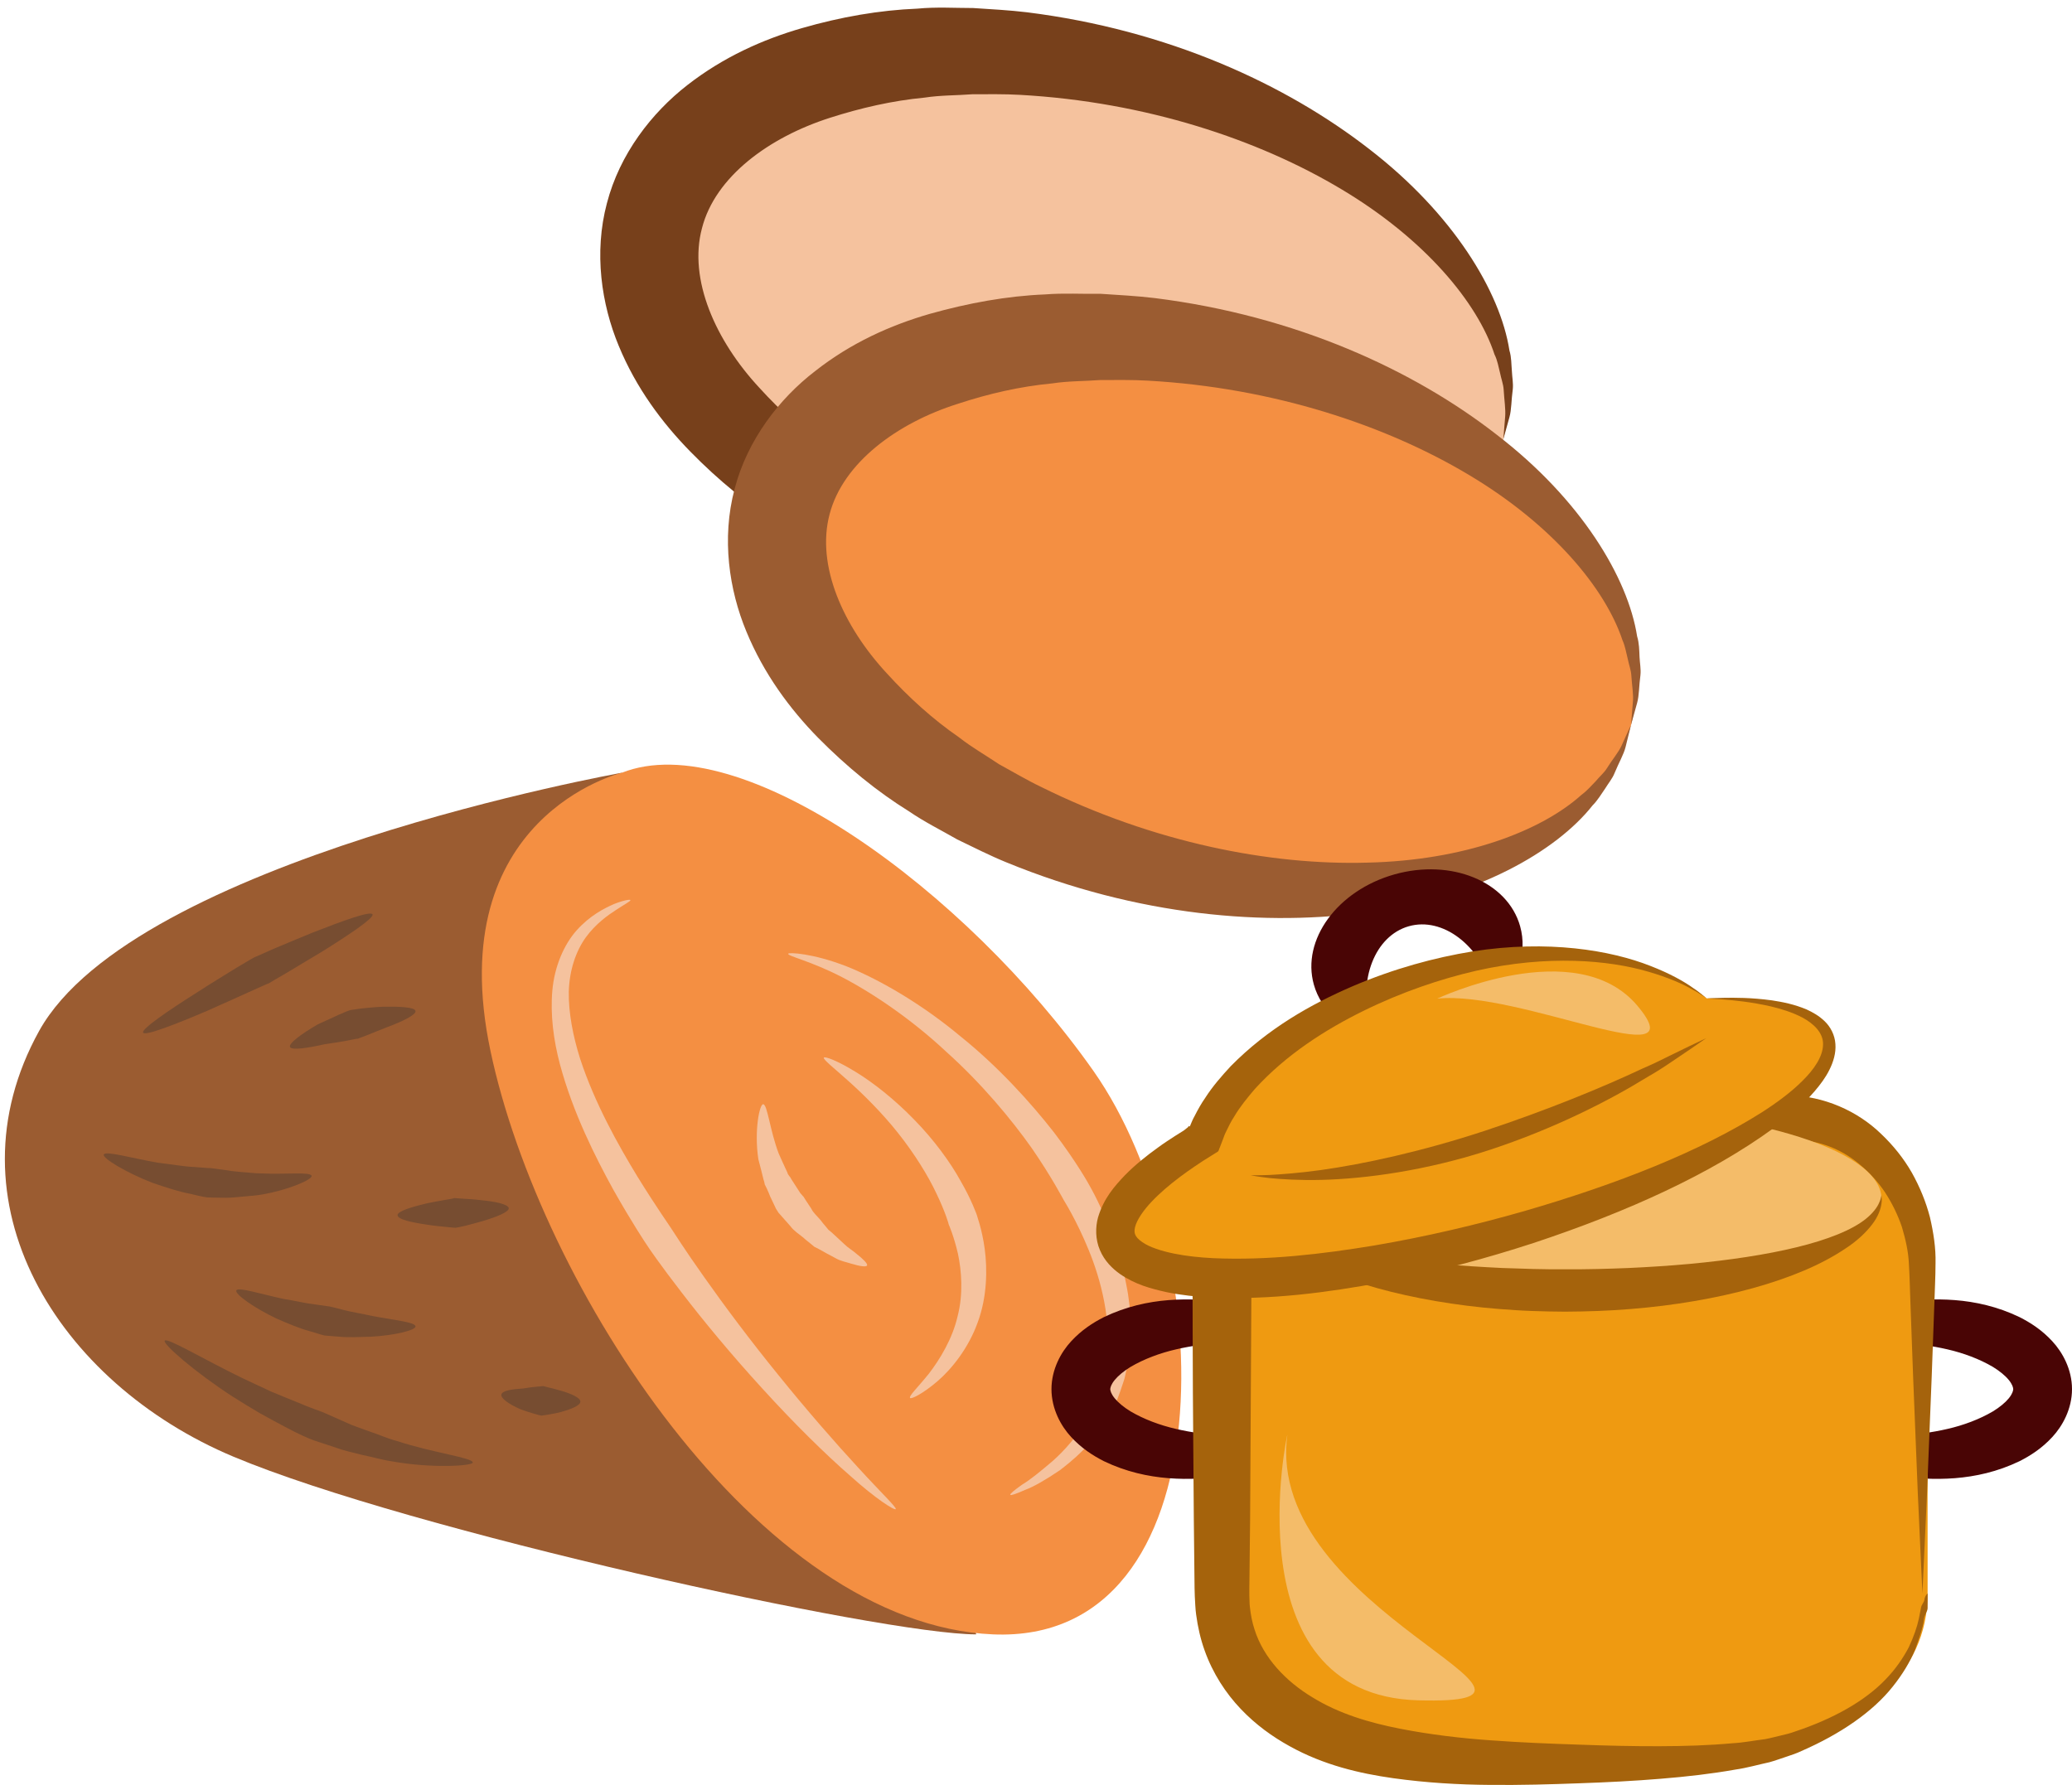 <?xml version="1.0" encoding="UTF-8" standalone="no"?>
<!-- Created with Inkscape (http://www.inkscape.org/) -->

<svg
   xmlns:dc="http://purl.org/dc/elements/1.1/"
   xmlns:cc="http://creativecommons.org/ns#"
   xmlns:rdf="http://www.w3.org/1999/02/22-rdf-syntax-ns#"
   xmlns:svg="http://www.w3.org/2000/svg"
   xmlns="http://www.w3.org/2000/svg"
   xmlns:sodipodi="http://sodipodi.sourceforge.net/DTD/sodipodi-0.dtd"
   xmlns:inkscape="http://www.inkscape.org/namespaces/inkscape"
   width="1731.684mm"
   height="1491.984mm"
   viewBox="0 0 1731.684 1491.984"
   version="1.1"
   id="svg8"
   inkscape:version="0.92.4 (5da689c313, 2019-01-14)"
   sodipodi:docname="Batáty neloupané vařené.svg">
  <defs
     id="defs2">
    <style
       type="text/css"
       id="style2">
   <![CDATA[
    .str0 {stroke:white;stroke-width:70.56}
    .fil1 {fill:#491305;fill-rule:nonzero}
    .fil3 {fill:#661F06;fill-rule:nonzero}
    .fil4 {fill:#E8D99A;fill-rule:nonzero}
    .fil2 {fill:#F2DD83;fill-rule:nonzero}
    .fil0 {fill:white;fill-rule:nonzero}
   ]]>
  </style>
    <style
       type="text/css"
       id="style2-6">
   <![CDATA[
    .fil1 {fill:#12752E;fill-rule:nonzero}
    .fil2 {fill:#178C3D;fill-rule:nonzero}
    .fil3 {fill:#7A1155;fill-rule:nonzero}
    .fil0 {fill:#8E165E;fill-rule:nonzero}
    .fil5 {fill:#EAD0B7;fill-rule:nonzero}
    .fil4 {fill:#F7DFC3;fill-rule:nonzero}
   ]]>
  </style>
    <style
       type="text/css"
       id="style2-7">
   <![CDATA[
    .fil2 {fill:#12752E;fill-rule:nonzero}
    .fil3 {fill:#178C3D;fill-rule:nonzero}
    .fil4 {fill:#7A1155;fill-rule:nonzero}
    .fil1 {fill:#8E165E;fill-rule:nonzero}
    .fil0 {fill:#C69A6D;fill-rule:nonzero}
   ]]>
  </style>
    <style
       type="text/css"
       id="style2-3">
   <![CDATA[
    .fil2 {fill:#12752E;fill-rule:nonzero}
    .fil3 {fill:#178C3D;fill-rule:nonzero}
    .fil4 {fill:#7A1155;fill-rule:nonzero}
    .fil1 {fill:#8E165E;fill-rule:nonzero}
    .fil0 {fill:#F9E3B2;fill-rule:nonzero}
   ]]>
  </style>
    <style
       type="text/css"
       id="style2-33">
   <![CDATA[
    .fil4 {fill:#12752E;fill-rule:nonzero}
    .fil5 {fill:#178C3D;fill-rule:nonzero}
    .fil6 {fill:#7A1155;fill-rule:nonzero}
    .fil3 {fill:#8E165E;fill-rule:nonzero}
    .fil0 {fill:#F2D079;fill-rule:nonzero}
    .fil1 {fill:#F4DC98;fill-rule:nonzero}
    .fil2 {fill:#FFEEC0;fill-rule:nonzero}
   ]]>
  </style>
    <style
       type="text/css"
       id="style2-4">
   <![CDATA[
    .fil4 {fill:#12752E;fill-rule:nonzero}
    .fil5 {fill:#178C3D;fill-rule:nonzero}
    .fil6 {fill:#7A1155;fill-rule:nonzero}
    .fil3 {fill:#8E165E;fill-rule:nonzero}
    .fil1 {fill:#E0B363;fill-rule:nonzero}
    .fil0 {fill:#F2CA79;fill-rule:nonzero}
    .fil2 {fill:#FFE0A9;fill-rule:nonzero}
   ]]>
  </style>
    <style
       type="text/css"
       id="style2-0">
   <![CDATA[
    .fil3 {fill:#12752E;fill-rule:nonzero}
    .fil4 {fill:#178C3D;fill-rule:nonzero}
    .fil5 {fill:#7A1155;fill-rule:nonzero}
    .fil2 {fill:#8E165E;fill-rule:nonzero}
    .fil0 {fill:#F2CA79;fill-rule:nonzero}
    .fil1 {fill:#FFE0A9;fill-rule:nonzero}
   ]]>
  </style>
    <style
       type="text/css"
       id="style2-5">
   <![CDATA[
    .fil1 {fill:#12752E;fill-rule:nonzero}
    .fil2 {fill:#178C3D;fill-rule:nonzero}
    .fil3 {fill:#7A1155;fill-rule:nonzero}
    .fil0 {fill:#8E165E;fill-rule:nonzero}
    .fil9 {fill:#D6B469;fill-rule:nonzero}
    .fil5 {fill:#DBB975;fill-rule:nonzero}
    .fil10 {fill:#E8CD97;fill-rule:nonzero}
    .fil4 {fill:#EFD38E;fill-rule:nonzero}
    .fil7 {fill:#F2D6A2;fill-rule:nonzero}
    .fil6 {fill:#F4DEAE;fill-rule:nonzero}
    .fil8 {fill:#FCEED4;fill-rule:nonzero}
    .fil11 {fill:#FFF2DC;fill-rule:nonzero}
   ]]>
  </style>
    <style
       type="text/css"
       id="style2-75">
   <![CDATA[
    .fil1 {fill:#77401B;fill-rule:nonzero}
    .fil4 {fill:#774D31;fill-rule:nonzero}
    .fil3 {fill:#9B5C31;fill-rule:nonzero}
    .fil2 {fill:#F48F42;fill-rule:nonzero}
    .fil0 {fill:#F5C29E;fill-rule:nonzero}
   ]]>
  </style>
  </defs>
  <sodipodi:namedview
     id="base"
     pagecolor="#ffffff"
     bordercolor="#666666"
     borderopacity="1.0"
     inkscape:pageopacity="0.0"
     inkscape:pageshadow="2"
     inkscape:zoom="0.061871843"
     inkscape:cx="3268.4958"
     inkscape:cy="2888.5641"
     inkscape:document-units="mm"
     inkscape:current-layer="Vrstva_x0020_1"
     showgrid="false"
     inkscape:window-width="1920"
     inkscape:window-height="1001"
     inkscape:window-x="-9"
     inkscape:window-y="-9"
     inkscape:window-maximized="1" />
  <g
     inkscape:label="Vrstva 1"
     inkscape:groupmode="layer"
     id="layer1"
     transform="translate(892.76,578.884)">
 
 <g
   transform="matrix(0.265,0,0,0.265,-3023.942,-3939.905)"
   id="Vrstva_x0020_1">

  
  
  
  
  
 
 
 

 
 

 
 

 
 

 
 
 

 
 

 
 

 
 <g
   transform="matrix(0.961,0,0,0.961,608.512,1381.112)"
   id="Vrstva_x0020_1-5">

  <path
   d="m 12669,13202 c -121,458 -842,666 -1611,463 -770,-202 -1296,-738 -1175,-1196 120,-458 842,-666 1611,-463 770,202 1296,738 1175,1196 z"
   style="fill:#f5c29e;fill-rule:nonzero"
   id="path7"
   class="fil0"
   inkscape:connector-curvature="0" />

  <path
   d="m 12669,13202 c 0,0 2,-25 6,-74 2,-24 -3,-54 -5,-89 -1,-17 -8,-35 -12,-55 -5,-19 -8,-40 -18,-60 -56,-171 -229,-379 -502,-542 -272,-163 -642,-287 -1055,-310 -52,-3 -104,-2 -156,-2 -52,4 -105,3 -157,11 -106,10 -210,34 -310,66 -201,64 -378,194 -421,363 -45,168 45,369 188,523 71,78 150,150 237,210 41,33 88,58 131,88 46,25 91,52 137,74 371,184 754,257 1071,249 318,-7 571,-103 704,-224 19,-13 32,-29 45,-44 13,-15 28,-27 38,-42 18,-29 38,-52 48,-74 20,-45 31,-68 31,-68 0,0 -6,25 -18,73 -6,24 -22,51 -36,85 -7,17 -20,33 -31,51 -13,17 -24,38 -41,55 -120,152 -382,299 -725,349 -344,50 -768,15 -1199,-162 -54,-22 -107,-49 -161,-75 -52,-30 -107,-57 -158,-93 -106,-65 -206,-147 -299,-242 -93,-95 -178,-209 -235,-347 -57,-137 -82,-306 -39,-468 42,-162 147,-297 264,-388 118,-92 248,-150 376,-187 128,-37 255,-59 379,-64 62,-6 123,-2 183,-2 60,4 119,7 177,14 463,58 849,236 1123,449 275,212 430,468 460,661 7,23 6,46 8,67 1,22 5,41 3,60 -5,36 -4,67 -11,92 -13,47 -20,72 -20,72 z"
   style="fill:#77401b;fill-rule:nonzero"
   id="path9"
   class="fil1"
   inkscape:connector-curvature="0" />

  <path
   d="m 13088,14140 c -121,459 -842,666 -1611,464 -770,-203 -1296,-738 -1175,-1197 121,-458 842,-666 1611,-463 770,202 1296,738 1175,1196 z"
   style="fill:#f48f42;fill-rule:nonzero"
   id="path11"
   class="fil2"
   inkscape:connector-curvature="0" />

  <path
   d="m 13088,14140 c 0,0 2,-25 6,-74 3,-24 -3,-54 -5,-89 -1,-17 -8,-35 -12,-55 -5,-19 -8,-40 -17,-60 -57,-171 -230,-379 -503,-542 -272,-163 -642,-287 -1055,-310 -51,-3 -103,-2 -156,-2 -52,4 -105,3 -157,11 -106,10 -210,34 -310,67 -200,63 -377,194 -421,362 -45,169 45,369 188,523 71,78 150,150 237,210 42,33 88,59 131,88 46,25 91,52 137,74 371,184 755,258 1071,249 318,-7 571,-103 704,-223 19,-14 32,-30 46,-44 13,-16 28,-28 37,-43 18,-29 38,-52 48,-74 20,-45 31,-68 31,-68 0,0 -6,25 -18,73 -6,24 -22,51 -36,85 -7,18 -20,33 -31,51 -12,17 -24,38 -41,55 -120,152 -381,300 -725,349 -343,50 -768,15 -1199,-162 -54,-22 -107,-49 -161,-75 -52,-30 -107,-57 -158,-92 -105,-65 -205,-147 -299,-242 -93,-95 -178,-210 -235,-348 -57,-137 -82,-306 -39,-468 42,-162 147,-297 264,-387 118,-93 248,-151 376,-188 128,-36 255,-59 379,-64 62,-5 123,-1 183,-2 60,4 119,7 177,14 463,58 850,236 1123,449 276,212 430,469 460,661 7,23 7,46 8,68 1,21 5,40 3,59 -5,37 -4,67 -11,92 -13,47 -20,72 -20,72 z"
   style="fill:#9b5c31;fill-rule:nonzero"
   id="path13"
   class="fil3"
   inkscape:connector-curvature="0" />

  <path
   d="m 9776,14297 c 0,0 -1600,286 -1912,847 -311,562 61,1156 638,1398 577,242 2129,583 2437,583 l -376,-1414 z"
   style="fill:#9b5c31;fill-rule:nonzero"
   id="path15"
   class="fil3"
   inkscape:connector-curvature="0" />

  <path
   d="m 9776,14297 c 0,0 -594,143 -431,913 163,771 878,1882 1649,1915 770,33 748,-1254 330,-1849 -418,-594 -1160,-1133 -1548,-979 z"
   style="fill:#f48f42;fill-rule:nonzero"
   id="path17"
   class="fil2"
   inkscape:connector-curvature="0" />

  <path
   d="m 9287,16561 c 0,11 -133,20 -266,-4 -34,-5 -66,-15 -97,-21 -31,-8 -60,-14 -84,-23 -48,-16 -82,-27 -83,-28 -3,-1 -38,-15 -86,-41 -24,-13 -53,-28 -83,-45 -29,-17 -60,-36 -90,-55 -122,-79 -230,-173 -222,-183 8,-11 129,62 255,123 32,15 64,30 94,44 30,13 59,24 83,34 49,21 83,32 85,33 2,1 32,14 77,34 22,11 49,19 78,30 28,9 58,23 89,31 122,40 250,55 250,71 z"
   style="fill:#774d31;fill-rule:nonzero"
   id="path19"
   class="fil4"
   inkscape:connector-curvature="0" />

  <path
   d="m 9099,16114 c 1,13 -71,30 -146,34 -37,1 -75,3 -104,0 -28,-2 -48,-4 -49,-4 -1,0 -22,-6 -51,-15 -30,-8 -68,-24 -105,-40 -74,-35 -139,-81 -133,-93 6,-12 80,12 155,28 38,6 74,15 103,18 29,4 48,7 49,7 1,0 18,4 44,11 26,7 60,12 95,20 69,13 141,20 142,34 z"
   style="fill:#774d31;fill-rule:nonzero"
   id="path21"
   class="fil4"
   inkscape:connector-curvature="0" />

  <path
   d="m 9640,16361 c 0,13 -31,25 -63,34 -15,4 -32,7 -44,9 -12,2 -21,3 -21,3 -1,0 -10,-2 -23,-6 -13,-4 -31,-9 -48,-16 -34,-15 -64,-35 -60,-48 4,-13 39,-17 71,-19 33,-6 64,-7 66,-8 0,0 8,2 19,5 11,2 26,7 42,11 30,9 61,22 61,35 z"
   style="fill:#774d31;fill-rule:nonzero"
   id="path23"
   class="fil4"
   inkscape:connector-curvature="0" />

  <path
   d="m 8758,15620 c 3,12 -75,46 -161,61 -21,4 -43,5 -63,7 -21,2 -40,4 -57,4 -33,0 -55,-1 -57,-1 -1,1 -25,-3 -60,-12 -35,-6 -80,-21 -124,-36 -88,-34 -166,-82 -160,-93 6,-13 91,12 178,27 44,5 87,13 120,14 33,3 55,4 56,4 1,0 22,3 52,7 15,3 32,4 51,6 19,1 39,4 59,4 81,4 162,-6 166,8 z"
   style="fill:#774d31;fill-rule:nonzero"
   id="path25"
   class="fil4"
   inkscape:connector-curvature="0" />

  <path
   d="m 8958,14762 c 5,12 -79,68 -164,121 -43,26 -87,52 -120,72 -33,19 -55,32 -56,33 -2,0 -28,12 -66,29 -38,17 -88,40 -138,62 -101,43 -203,83 -209,71 -6,-12 85,-74 177,-132 46,-30 93,-58 128,-80 36,-22 61,-36 62,-36 2,-1 26,-11 61,-27 36,-15 83,-35 130,-54 95,-37 189,-72 195,-59 z"
   style="fill:#774d31;fill-rule:nonzero"
   id="path27"
   class="fil4"
   inkscape:connector-curvature="0" />

  <path
   d="m 9099,15079 c 2,13 -45,35 -93,53 -24,9 -47,19 -65,26 -18,7 -30,11 -31,12 -1,-1 -14,2 -34,6 -21,4 -47,8 -75,12 -53,12 -108,21 -114,9 -5,-12 41,-45 91,-74 26,-12 52,-24 72,-33 20,-9 34,-14 35,-14 1,0 14,-2 34,-5 20,-2 46,-5 73,-6 53,-1 105,1 107,14 z"
   style="fill:#774d31;fill-rule:nonzero"
   id="path29"
   class="fil4"
   inkscape:connector-curvature="0" />

  <path
   d="m 9405,15726 c 1,13 -41,29 -84,42 -21,6 -43,12 -59,16 -17,4 -28,6 -29,6 0,1 -13,0 -31,-2 -18,-2 -43,-4 -67,-8 -48,-7 -95,-17 -95,-31 0,-13 47,-27 93,-38 23,-5 46,-9 63,-12 18,-3 30,-5 30,-6 1,0 12,1 29,2 16,1 38,2 60,5 44,4 88,13 90,26 z"
   style="fill:#774d31;fill-rule:nonzero"
   id="path31"
   class="fil4"
   inkscape:connector-curvature="0" />

  <path
   d="m 10675,16714 c -4,5 -67,-35 -149,-109 -84,-73 -188,-176 -288,-286 -100,-109 -195,-224 -264,-314 -69,-89 -113,-153 -115,-157 -3,-4 -49,-73 -110,-181 -59,-107 -133,-253 -176,-413 -21,-79 -32,-163 -25,-242 7,-79 38,-151 80,-198 43,-48 90,-72 122,-86 33,-13 54,-16 54,-13 2,3 -16,12 -45,31 -28,18 -68,46 -101,91 -33,46 -54,108 -56,179 -1,70 14,146 37,219 48,147 126,285 188,387 63,102 110,168 112,172 3,4 43,68 107,158 64,91 152,209 244,322 92,114 188,224 262,304 74,81 127,131 123,136 z"
   style="fill:#f5c29e;fill-rule:nonzero"
   id="path33"
   class="fil0"
   inkscape:connector-curvature="0" />

  <path
   d="m 11051,16667 c -2,-3 13,-15 38,-33 27,-16 61,-44 101,-78 78,-69 163,-186 177,-323 18,-135 -19,-273 -59,-370 -40,-98 -80,-160 -82,-164 -2,-3 -38,-73 -104,-169 -67,-95 -166,-214 -281,-317 -112,-105 -240,-192 -342,-245 -102,-53 -179,-69 -177,-77 0,-5 81,-2 193,42 110,44 249,126 371,228 125,100 233,220 308,316 74,97 115,171 117,175 2,4 42,71 80,179 11,27 18,57 28,88 4,16 7,33 11,50 3,16 7,34 9,52 11,70 9,148 -4,223 -5,19 -7,38 -14,56 -6,18 -12,36 -19,54 -17,33 -32,67 -54,95 -39,60 -90,103 -134,137 -46,31 -85,54 -115,65 -29,13 -47,19 -48,16 z"
   style="fill:#f5c29e;fill-rule:nonzero"
   id="path35"
   class="fil0"
   inkscape:connector-curvature="0" />

  <path
   d="m 10722,16349 c -5,-6 25,-34 62,-80 36,-47 77,-114 94,-188 19,-73 13,-150 1,-206 -13,-56 -29,-93 -30,-95 0,-2 -12,-43 -40,-101 -27,-58 -72,-131 -126,-199 -53,-67 -115,-128 -163,-171 -49,-44 -84,-71 -81,-77 4,-5 46,11 103,46 58,35 129,91 193,157 64,65 119,140 153,202 36,62 52,109 53,111 0,3 17,45 26,112 9,66 8,158 -23,241 -30,84 -85,153 -133,194 -48,41 -86,59 -89,54 z"
   style="fill:#f5c29e;fill-rule:nonzero"
   id="path37"
   class="fil0"
   inkscape:connector-curvature="0" />

  <path
   d="m 10581,15914 c -3,6 -23,3 -53,-6 -15,-5 -34,-8 -51,-18 -17,-9 -36,-19 -55,-30 l -14,-7 -12,-10 c -8,-7 -17,-13 -24,-20 -16,-13 -32,-23 -42,-37 -22,-25 -37,-42 -38,-43 -1,0 -4,-6 -10,-15 -5,-10 -11,-23 -19,-40 -3,-8 -7,-17 -11,-26 -2,-5 -5,-9 -7,-14 -1,-6 -2,-11 -4,-16 -5,-21 -11,-44 -17,-67 -14,-93 4,-181 16,-180 14,1 22,86 51,162 8,19 17,37 25,55 2,4 4,8 5,12 3,4 5,8 8,11 4,8 9,14 13,21 8,12 15,23 20,31 6,6 9,11 10,11 0,1 11,17 26,40 6,13 19,24 30,37 5,7 11,14 17,21 l 9,11 11,9 c 14,13 28,26 41,38 13,13 28,21 39,31 23,18 38,33 36,39 z"
   style="fill:#f5c29e;fill-rule:nonzero"
   id="path39"
   class="fil0"
   inkscape:connector-curvature="0" />

 </g>

</g>

<g
   id="g1514"
   transform="matrix(5.487,0,0,-5.487,220.287,582.254)">
  <path
     d="m 0,0 c -0.077,-0.053 -0.097,1.503 -1.735,3.072 -1.535,1.6 -4.544,2.988 -8.437,3.588 -3.872,0.616 -8.682,0.533 -13.569,-0.604 -2.432,-0.558 -4.871,-1.468 -6.918,-2.674 -1.002,-0.611 -1.867,-1.325 -2.406,-1.986 -0.554,-0.683 -0.659,-1.135 -0.68,-1.396 0.021,-0.264 0.126,-0.715 0.68,-1.398 0.539,-0.66 1.404,-1.373 2.406,-1.984 2.047,-1.208 4.486,-2.118 6.918,-2.674 4.887,-1.14 9.697,-1.221 13.569,-0.605 3.893,0.601 6.902,1.987 8.437,3.587 C -0.097,-1.504 -0.077,0.052 0,0 0,0 0.034,-0.342 0.097,-0.989 0.099,-1.318 0.044,-1.729 -0.016,-2.229 -0.16,-2.691 -0.268,-3.291 -0.58,-3.864 c -1.067,-2.447 -4.019,-5.218 -8.264,-7.096 -4.247,-1.893 -9.756,-3.081 -16.018,-2.604 -3.132,0.249 -6.46,0.964 -9.854,2.594 -1.681,0.856 -3.404,1.966 -4.979,3.675 -1.541,1.661 -2.995,4.259 -3.002,7.295 0.007,3.034 1.461,5.633 3.002,7.294 1.575,1.708 3.298,2.817 4.979,3.674 3.394,1.631 6.722,2.345 9.854,2.595 6.262,0.476 11.771,-0.71 16.018,-2.605 C -4.599,9.08 -1.647,6.309 -0.58,3.862 -0.268,3.29 -0.16,2.689 -0.016,2.228 0.044,1.727 0.099,1.318 0.097,0.988 0.034,0.34 0,0 0,0"
     style="fill:#490505;fill-opacity:1;fill-rule:nonzero;stroke:none"
     id="path1516"
     inkscape:connector-curvature="0" />
</g>
<g
   id="g1518"
   transform="matrix(5.487,0,0,-5.487,604.696,582.254)">
  <path
     d="m 0,0 c 0,0 -0.035,0.34 -0.1,0.987 0,0.329 0.056,0.736 0.113,1.239 0.145,0.462 0.253,1.06 0.565,1.631 1.066,2.448 4.014,5.219 8.261,7.098 4.245,1.893 9.756,3.082 16.017,2.608 3.131,-0.25 6.46,-0.965 9.85,-2.595 1.685,-0.857 3.408,-1.966 4.982,-3.674 C 41.23,5.633 42.685,3.034 42.69,0 c -0.005,-3.036 -1.46,-5.634 -3.002,-7.295 -1.574,-1.709 -3.297,-2.818 -4.982,-3.675 -3.39,-1.63 -6.719,-2.343 -9.85,-2.593 -6.261,-0.475 -11.772,0.713 -16.017,2.607 -4.247,1.878 -7.195,4.649 -8.261,7.095 -0.312,0.574 -0.42,1.173 -0.565,1.635 C -0.044,-1.727 -0.1,-1.317 -0.1,-0.988 -0.035,-0.342 0,0 0,0 c 0.078,0.052 0.096,-1.502 1.734,-3.07 1.531,-1.6 4.539,-2.986 8.433,-3.588 3.87,-0.616 8.681,-0.535 13.567,0.602 2.432,0.557 4.871,1.466 6.918,2.674 1.002,0.611 1.869,1.324 2.407,1.984 0.553,0.683 0.66,1.134 0.679,1.398 C 33.719,0.261 33.612,0.713 33.059,1.396 32.521,2.057 31.654,2.771 30.652,3.382 28.605,4.588 26.166,5.498 23.734,6.056 18.848,7.191 14.037,7.274 10.167,6.658 6.273,6.056 3.265,4.668 1.734,3.068 0.096,1.501 0.078,-0.053 0,0"
     style="fill:#490505;fill-opacity:1;fill-rule:nonzero;stroke:none"
     id="path1520"
     inkscape:connector-curvature="0" />
</g>
<g
   id="g1522"
   transform="matrix(5.487,0,0,-5.487,718.251,753.023)">
  <path
     d="m 0,0 c 0,-12.641 -10.271,-19.188 -20.289,-22.889 -8.371,-3.087 -25.389,-3.087 -33.65,-3.087 -8.465,0 -23.446,0 -33.816,3.087 C -97.951,-19.848 -108,-12.641 -108,0 v 49.587 c 0,12.639 9.851,21.721 20.404,21.721 h 66.909 C -10.127,71.308 0,62.226 0,49.587 Z"
     style="fill:#ef9a11;fill-opacity:1;fill-rule:nonzero;stroke:none"
     id="path1524"
     inkscape:connector-curvature="0" />
</g>
<g
   id="g1526"
   transform="matrix(5.487,0,0,-5.487,713.906,753.023)">
  <path
     d="m 0,0 c 0,0 -0.248,5.414 -0.699,15.204 -0.197,4.894 -0.44,10.882 -0.717,17.838 -0.126,3.475 -0.262,7.193 -0.406,11.135 -0.082,1.944 -0.11,4.066 -0.237,6.015 -0.074,1.883 -0.512,3.76 -1.055,5.606 -0.616,1.834 -1.48,3.596 -2.54,5.244 -1.083,1.636 -2.428,3.091 -3.93,4.34 -1.498,1.255 -3.206,2.251 -5.03,2.87 -1.852,0.646 -3.662,0.894 -5.746,0.829 -9.281,-0.248 -19.198,-0.515 -29.632,-0.796 -10.434,-0.232 -21.388,-0.427 -32.746,-0.561 -1.402,-0.021 -2.811,-0.042 -4.225,-0.06 -1.089,-0.064 -2.181,-0.197 -3.25,-0.53 -2.139,-0.628 -4.197,-1.816 -5.976,-3.444 -3.592,-3.257 -5.859,-8.329 -5.994,-13.55 -0.075,-13.301 -0.15,-26.29 -0.219,-38.835 -0.036,-3.146 -0.071,-6.267 -0.104,-9.359 -0.002,-0.736 -0.036,-1.62 -0.014,-2.233 0.043,-0.597 0.008,-1.213 0.087,-1.796 0.13,-1.171 0.343,-2.313 0.701,-3.396 1.375,-4.357 4.781,-7.915 8.837,-10.356 4.065,-2.503 8.656,-3.852 13.325,-4.771 4.67,-0.909 9.349,-1.459 13.91,-1.775 4.559,-0.335 9.004,-0.506 13.307,-0.65 4.296,-0.156 8.394,-0.257 12.301,-0.24 3.908,0.007 7.619,0.131 11.089,0.449 1.757,0.09 3.387,0.435 5.016,0.628 0.793,0.146 1.546,0.361 2.304,0.532 0.756,0.171 1.503,0.351 2.235,0.626 5.867,1.952 10.651,4.657 13.773,7.913 1.572,1.611 2.716,3.319 3.552,4.91 0.766,1.629 1.271,3.109 1.537,4.35 0.123,0.624 0.234,1.175 0.328,1.65 0.047,0.484 0.485,0.89 0.516,1.219 C 0.362,-0.337 0.792,0 0.792,0 v -1 -1.24 c 0,-0.489 -0.502,-1.061 -0.566,-1.707 -0.149,-1.294 -0.721,-2.873 -1.366,-4.67 -0.722,-1.758 -1.873,-3.701 -3.394,-5.592 -3.031,-3.82 -7.927,-7.192 -13.885,-9.792 -0.732,-0.353 -1.551,-0.625 -2.369,-0.894 -0.813,-0.266 -1.655,-0.58 -2.499,-0.813 -1.678,-0.357 -3.436,-0.876 -5.224,-1.127 -3.588,-0.637 -7.381,-1.075 -11.359,-1.395 -3.983,-0.332 -8.157,-0.543 -12.478,-0.692 -4.313,-0.16 -8.834,-0.291 -13.547,-0.243 -4.711,0.033 -9.62,0.311 -14.726,1.022 -5.078,0.722 -10.546,1.976 -15.755,4.872 -2.603,1.434 -5.155,3.26 -7.442,5.667 -2.281,2.394 -4.277,5.429 -5.515,8.928 -0.627,1.74 -1.038,3.582 -1.287,5.442 -0.134,0.927 -0.142,1.855 -0.206,2.791 -0.048,0.924 -0.029,1.581 -0.048,2.389 -0.032,3.092 -0.066,6.213 -0.102,9.359 -0.047,6.298 -0.093,12.707 -0.141,19.209 -0.012,3.252 -0.025,6.528 -0.036,9.826 -0.004,1.648 -0.006,3.303 -0.01,4.961 l -0.002,2.494 c 0.01,0.875 -0.027,1.552 0.032,2.651 0.21,8.149 3.784,15.92 9.33,20.836 2.765,2.478 6.003,4.304 9.461,5.247 1.723,0.486 3.504,0.695 5.277,0.733 1.448,-0.012 2.891,-0.025 4.327,-0.036 11.358,-0.134 22.312,-0.329 32.746,-0.561 10.434,-0.28 20.351,-0.543 29.632,-0.795 5.286,-0.076 10.46,-2.343 14.085,-5.878 1.843,-1.746 3.43,-3.733 4.666,-5.893 1.216,-2.17 2.149,-4.456 2.757,-6.791 C 1.691,54.962 2.054,52.615 1.999,50.324 1.993,48.113 1.876,46.178 1.82,44.177 1.677,40.235 1.542,36.517 1.416,33.042 1.139,26.086 0.897,20.098 0.699,15.204 0.251,5.414 0,0 0,0"
     style="fill:#a5630c;fill-opacity:1;fill-rule:nonzero;stroke:none"
     id="path1528"
     inkscape:connector-curvature="0" />
</g>
<g
   id="g1530"
   transform="matrix(5.487,0,0,-5.487,183.139,620.672)">
  <path
     d="M 0,0 C 0.167,1.256 -8.759,-39.601 19.902,-40.4 48.564,-41.2 -3.584,-26.8 0,0"
     style="fill:#f4bc69;fill-opacity:1;fill-rule:nonzero;stroke:none"
     id="path1532"
     inkscape:connector-curvature="0" />
</g>
<g
   id="g1534"
   transform="matrix(5.487,0,0,-5.487,679.683,423.054)">
  <path
     d="m 0,0 c 0,-7.725 -21.567,-13.984 -48.176,-13.984 -26.607,0 -48.176,6.259 -48.176,13.984 0,7.723 21.569,13.984 48.176,13.984 C -21.567,13.984 0,7.723 0,0"
     style="fill:#f4bc69;fill-opacity:1;fill-rule:nonzero;stroke:none"
     id="path1536"
     inkscape:connector-curvature="0" />
</g>
<g
   id="g1538"
   transform="matrix(5.487,0,0,-5.487,679.683,420.106)">
  <path
     d="m 0,0 c 0,0 0.009,-0.105 0.023,-0.307 0.018,-0.206 0.055,-0.498 -0.013,-0.911 -0.097,-0.809 -0.478,-2.017 -1.437,-3.247 -0.934,-1.234 -2.32,-2.536 -4.091,-3.687 -1.755,-1.177 -3.85,-2.308 -6.214,-3.31 -4.727,-2.013 -10.484,-3.6 -16.728,-4.667 -3.123,-0.537 -6.367,-0.945 -9.674,-1.209 -3.319,-0.279 -6.65,-0.391 -10.064,-0.411 l -2.477,0.032 -2.544,0.072 c -1.676,0.057 -3.344,0.176 -4.998,0.303 -3.308,0.255 -6.553,0.673 -9.675,1.204 -6.245,1.066 -12.003,2.654 -16.73,4.667 -2.363,1.004 -4.459,2.133 -6.216,3.314 -1.768,1.152 -3.155,2.454 -4.089,3.69 -0.958,1.227 -1.34,2.445 -1.432,3.243 -0.068,0.404 -0.035,0.712 -0.017,0.918 0.016,0.202 0.024,0.306 0.024,0.306 0.028,0.009 0.039,-0.435 0.349,-1.128 0.284,-0.702 0.94,-1.593 2.002,-2.452 2.128,-1.738 5.897,-3.21 10.561,-4.342 4.669,-1.144 10.265,-1.977 16.292,-2.542 3.014,-0.282 6.14,-0.476 9.32,-0.63 1.591,-0.052 3.194,-0.102 4.805,-0.154 l 2.397,-0.041 2.475,-0.007 c 3.187,-0.018 6.46,0.069 9.63,0.198 3.179,0.145 6.303,0.35 9.32,0.626 6.026,0.563 11.624,1.396 16.295,2.54 4.661,1.134 8.432,2.61 10.559,4.35 1.061,0.858 1.719,1.757 1.998,2.447 0.162,0.334 0.234,0.638 0.278,0.836 C -0.024,-0.102 0,0 0,0"
     style="fill:#a5630c;fill-opacity:1;fill-rule:nonzero;stroke:none"
     id="path1540"
     inkscape:connector-curvature="0" />
</g>
<g
   id="g1542"
   transform="matrix(5.487,0,0,-5.487,272.524,152.028)">
  <path
     d="m 0,0 c -8.676,-2.455 -14.163,-9.967 -12.254,-16.777 1.151,-4.117 4.75,-7.021 9.324,-8.146 -0.28,0.657 -0.532,1.343 -0.731,2.057 -1.907,6.811 0.72,13.515 5.872,14.973 5.155,1.458 10.876,-2.883 12.784,-9.695 0.2,-0.716 0.339,-1.432 0.442,-2.14 3.318,3.359 4.882,7.724 3.729,11.838 C 17.258,-1.079 8.675,2.454 0,0"
     style="fill:#490505;fill-opacity:1;fill-rule:nonzero;stroke:none"
     id="path1544"
     inkscape:connector-curvature="0" />
</g>
<g
   id="g1546"
   transform="matrix(5.487,0,0,-5.487,533.695,255.66)">
  <path
     d="m 0,0 c -7.749,6.114 -23.282,9.409 -41.363,4.295 -18.589,-5.257 -31.869,-15.648 -35.215,-25.741 -9.317,-5.541 -14.521,-11.063 -13.358,-15.217 2.293,-8.19 28.428,-7.958 58.374,0.512 29.946,8.47 52.365,21.974 50.072,30.162 C 17.374,-1.936 10.39,0.052 0,0"
     style="fill:#ef9a11;fill-opacity:1;fill-rule:nonzero;stroke:none"
     id="path1548"
     inkscape:connector-curvature="0" />
</g>
<g
   id="g1550"
   transform="matrix(5.487,0,0,-5.487,533.695,255.67)">
  <path
     d="m 0,0 c 0,0 0.88,0.059 2.561,0.092 1.681,0.029 4.168,0.048 7.374,-0.387 1.598,-0.244 3.381,-0.59 5.272,-1.385 0.929,-0.429 1.897,-0.964 2.758,-1.804 0.861,-0.826 1.545,-2.081 1.626,-3.466 0.103,-1.378 -0.314,-2.724 -0.91,-3.917 -0.594,-1.207 -1.405,-2.275 -2.285,-3.306 -1.774,-2.057 -3.925,-3.876 -6.271,-5.622 -9.462,-6.892 -22.076,-12.679 -36.539,-17.469 -7.25,-2.366 -14.997,-4.451 -23.178,-6.017 -8.191,-1.511 -16.789,-2.677 -25.885,-2.279 -2.279,0.119 -4.56,0.348 -6.872,0.828 -2.306,0.527 -4.661,1.124 -7.029,2.753 -1.154,0.815 -2.359,1.986 -3.053,3.633 -0.715,1.639 -0.698,3.531 -0.29,4.992 0.878,2.934 2.527,4.767 4.1,6.428 1.61,1.632 3.315,2.981 5.038,4.22 0.857,0.63 1.735,1.198 2.606,1.764 l 1.315,0.823 0.631,0.5 0.13,0.199 0.015,0.005 0.062,-0.093 c 0.061,0.023 0.061,-0.017 0.112,0.076 0.216,0.518 0.414,1.025 0.688,1.495 0.495,0.981 1.018,1.919 1.628,2.791 1.15,1.796 2.513,3.338 3.884,4.823 5.666,5.753 12.238,9.452 18.544,12.17 6.335,2.71 12.509,4.372 18.263,5.312 11.551,1.817 21.11,0.155 27.094,-2.197 3.01,-1.166 5.2,-2.406 6.568,-3.399 C -1.328,1.117 -0.854,0.664 -0.51,0.409 -0.174,0.139 0,0.001 0,0.001 c 0,0 -0.187,0.117 -0.55,0.353 -0.37,0.221 -0.875,0.617 -1.625,0.991 -1.441,0.843 -3.707,1.853 -6.732,2.727 -6.016,1.77 -15.34,2.6 -26.24,0.14 -5.416,-1.252 -11.275,-3.221 -17.128,-6.098 -5.826,-2.867 -11.796,-6.674 -16.561,-11.907 -1.138,-1.335 -2.265,-2.706 -3.147,-4.207 -0.481,-0.732 -0.861,-1.502 -1.229,-2.28 -0.212,-0.38 -0.328,-0.786 -0.484,-1.18 l -0.495,-1.289 c -0.113,-0.197 -0.111,-0.491 -0.315,-0.609 l -0.599,-0.372 -1.664,-1.041 -1.191,-0.796 c -0.79,-0.541 -1.578,-1.084 -2.334,-1.665 -1.518,-1.146 -2.98,-2.374 -4.23,-3.693 -1.237,-1.291 -2.289,-2.792 -2.565,-3.922 -0.125,-0.553 -0.082,-0.874 0.049,-1.177 0.131,-0.304 0.467,-0.697 1.039,-1.089 1.132,-0.804 2.987,-1.375 4.848,-1.758 1.893,-0.387 3.921,-0.594 5.981,-0.698 8.291,-0.372 16.644,0.63 24.571,1.94 7.95,1.357 15.557,3.16 22.712,5.206 14.275,4.134 26.892,9.129 36.319,15.097 2.332,1.507 4.468,3.085 6.184,4.812 1.711,1.693 3.071,3.657 3.094,5.482 0.066,1.844 -1.527,3.24 -3.104,4.098 -1.633,0.856 -3.319,1.351 -4.84,1.716 C 6.693,-0.519 4.217,-0.299 2.551,-0.165 0.882,-0.057 0,0 0,0"
     style="fill:#a5630c;fill-opacity:1;fill-rule:nonzero;stroke:none"
     id="path1552"
     inkscape:connector-curvature="0" />
</g>
<g
   id="g1554"
   transform="matrix(5.487,0,0,-5.487,533.235,288.864)">
  <path
     d="m 0,0 c 0,0 -0.853,-0.588 -2.388,-1.65 -0.775,-0.525 -1.724,-1.166 -2.824,-1.912 -1.1,-0.751 -2.368,-1.582 -3.824,-2.405 -5.697,-3.519 -14.015,-7.772 -23.775,-11.001 -9.764,-3.219 -19.09,-4.457 -25.793,-4.625 -3.361,-0.085 -6.077,0.1 -7.941,0.281 -1.862,0.21 -2.876,0.43 -2.876,0.43 0,0 1.035,-0.033 2.894,0.038 1.854,0.101 4.53,0.294 7.804,0.747 6.545,0.91 15.456,2.84 24.996,5.983 9.533,3.156 17.989,6.64 23.995,9.471 1.529,0.653 2.879,1.314 4.058,1.909 1.188,0.581 2.214,1.081 3.05,1.486 C -0.937,-0.444 0,0 0,0"
     style="fill:#a5630c;fill-opacity:1;fill-rule:nonzero;stroke:none"
     id="path1556"
     inkscape:connector-curvature="0" />
</g>
<g
   id="g1558"
   transform="matrix(5.487,0,0,-5.487,308.412,255.831)">
  <path
     d="M 0,0 C 0,0 21.187,9.989 30.496,-1.092 39.804,-12.171 12.599,1.301 0,0"
     style="fill:#f4bc69;fill-opacity:1;fill-rule:nonzero;stroke:none"
     id="path1560"
     inkscape:connector-curvature="0" />
</g>
<g
   id="g1570"
   transform="matrix(5.487,0,0,-5.487,236.779,773.283)" />
<g
   id="g1586"
   transform="matrix(5.487,0,0,-5.487,442.532,796.676)" />
</g>
</svg>

